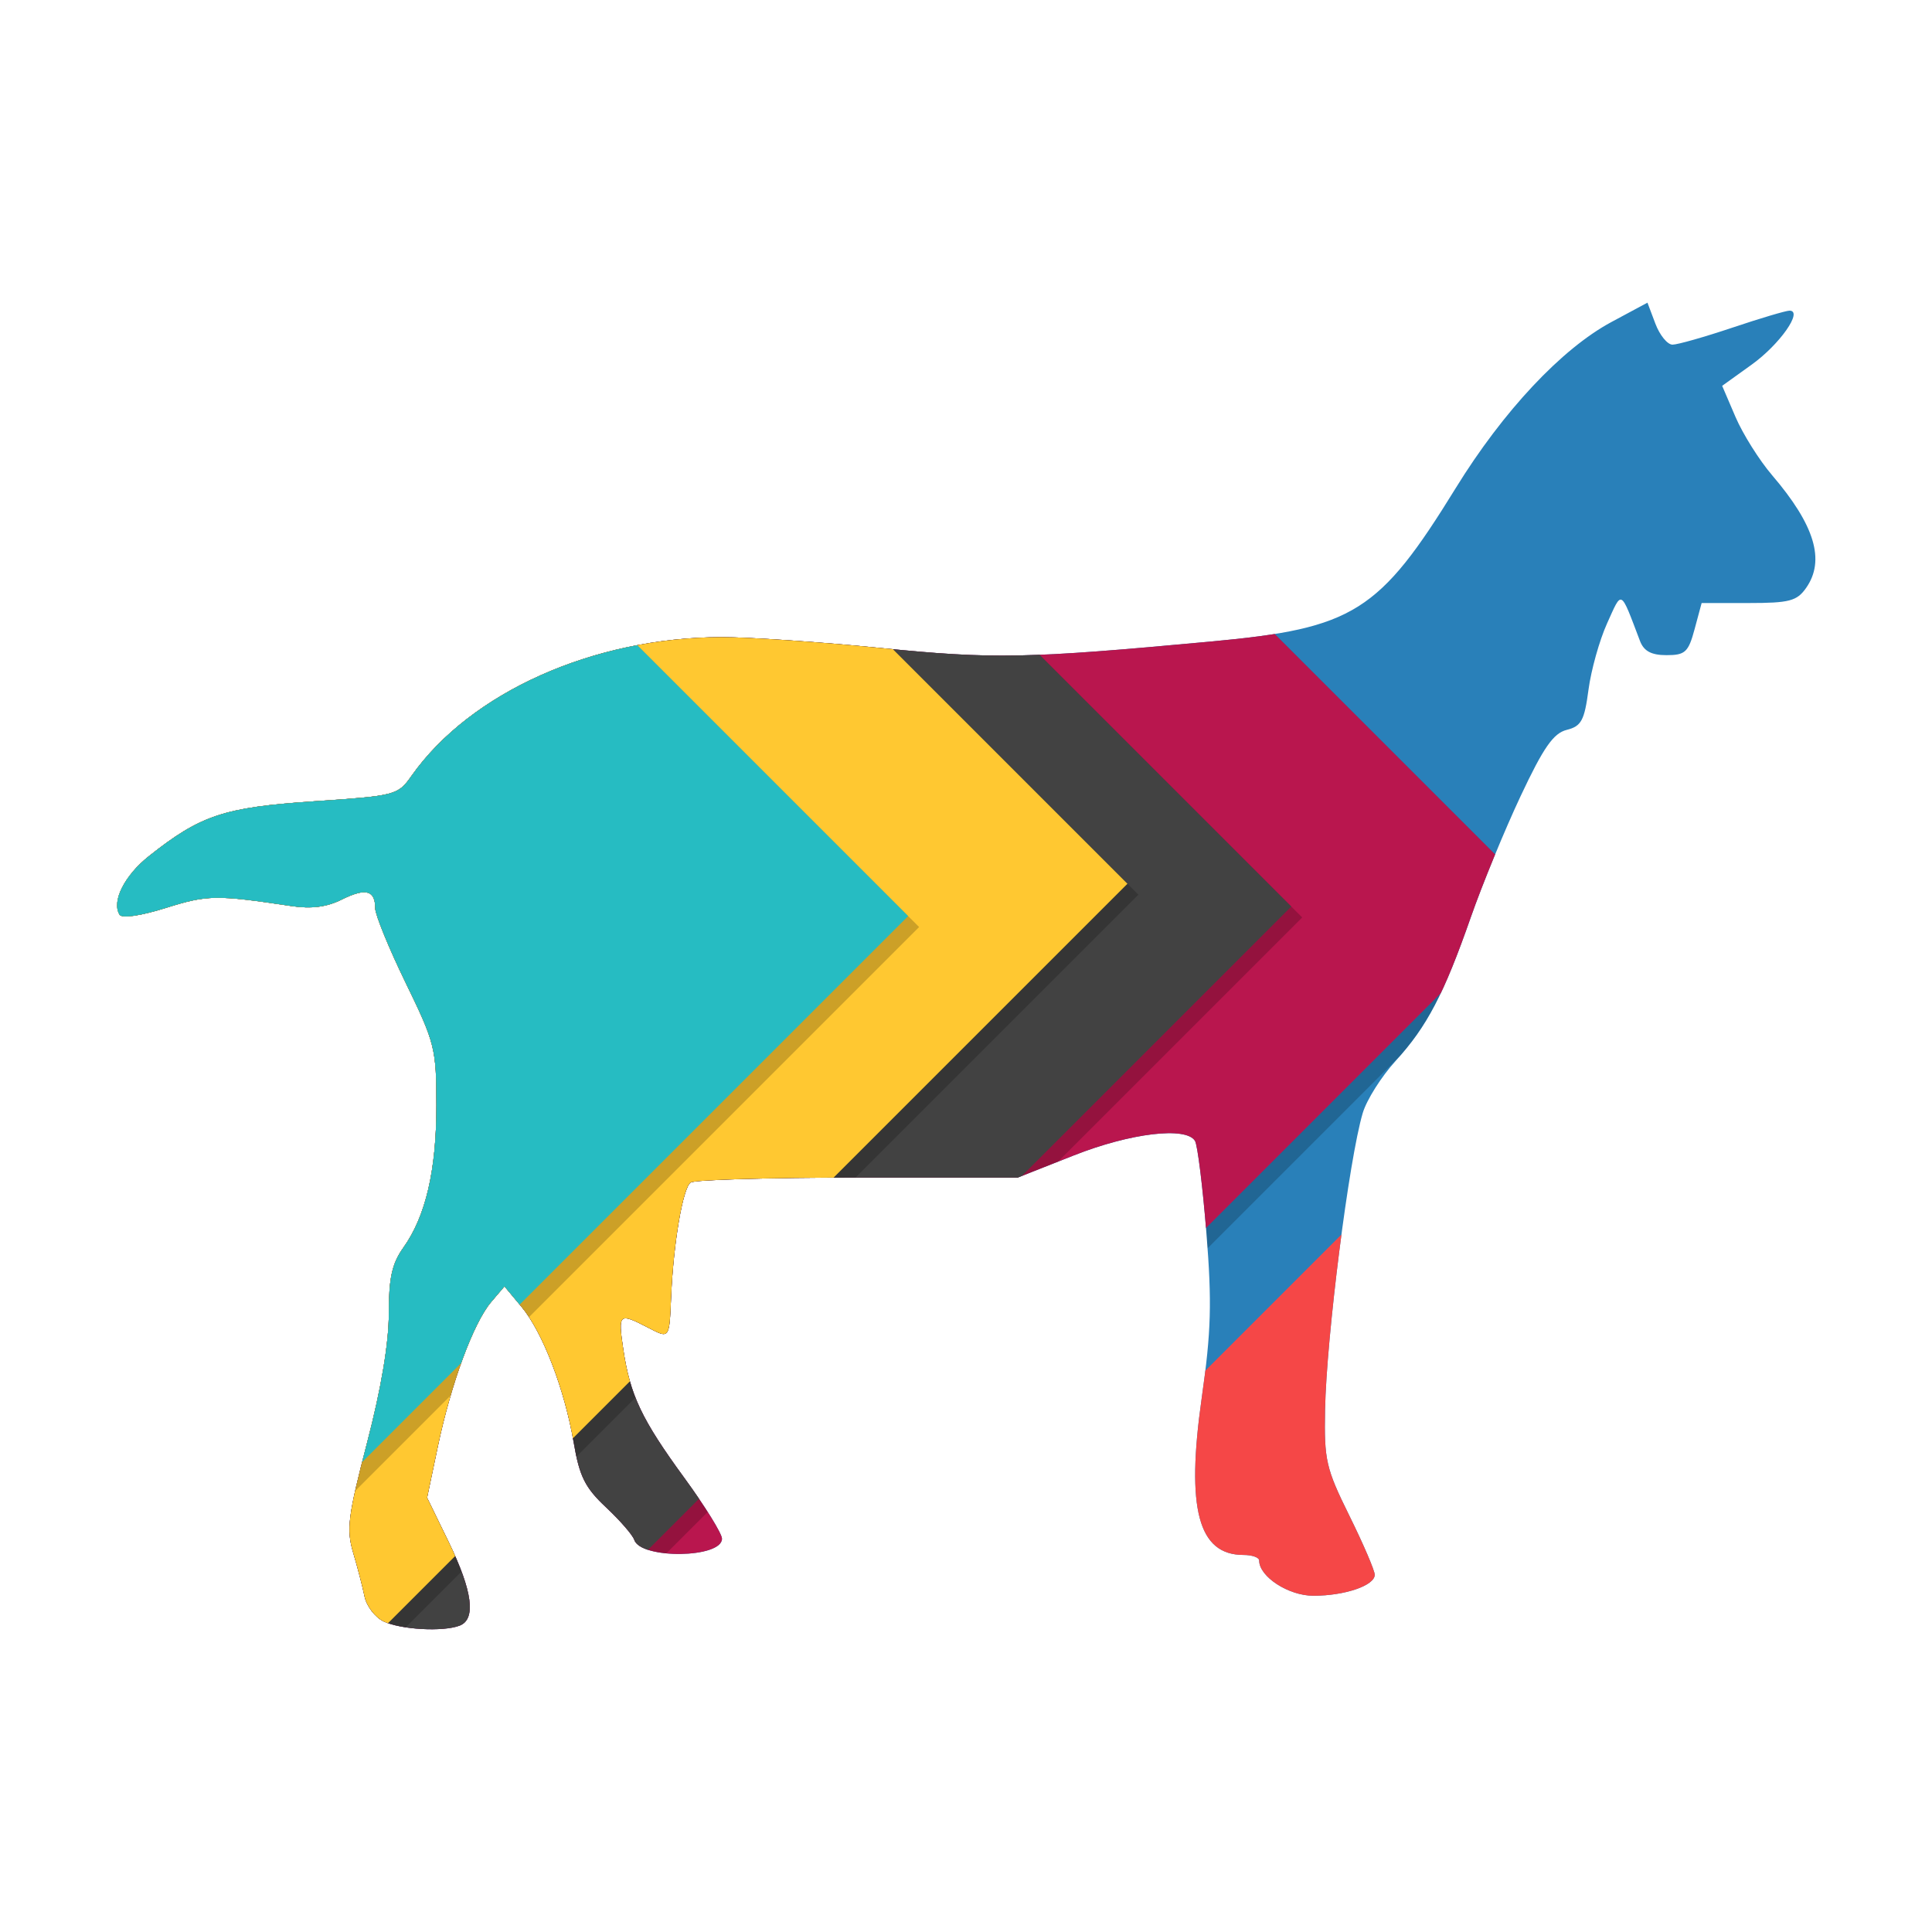 <?xml version="1.0" encoding="UTF-8" standalone="no"?>
<!-- Created with Inkscape (http://www.inkscape.org/) -->

<svg
   xmlns:dc="http://purl.org/dc/elements/1.1/"
   xmlns:cc="http://creativecommons.org/ns#"
   xmlns:rdf="http://www.w3.org/1999/02/22-rdf-syntax-ns#"
   xmlns:svg="http://www.w3.org/2000/svg"
   xmlns="http://www.w3.org/2000/svg"
   xmlns:sodipodi="http://sodipodi.sourceforge.net/DTD/sodipodi-0.dtd"
   xmlns:inkscape="http://www.inkscape.org/namespaces/inkscape"
   id="svg2"
   version="1.1"
   inkscape:version="0.91 r13725"
   width="512"
   height="512"
   viewBox="0 0 512 512"
   sodipodi:docname="steam_icon_265930.svg">
  <defs
     id="defs6">
    <clipPath
       id="clipPath4275"
       clipPathUnits="userSpaceOnUse">
      <path
         inkscape:connector-curvature="0"
         id="path4277"
         d="m 63.728,106.454 0,26.705 0,5.342 0,16.021 0,251.023 40.578,0 96.137,0 100.434,0 147.396,0 0,-147.396 0,-151.695 -258.512,0 -85.455,0 -40.578,0 z"
         style="opacity:1;fill:#424242;fill-opacity:1;stroke:none;stroke-width:21.364;stroke-linecap:round;stroke-linejoin:round;stroke-miterlimit:4;stroke-dasharray:none;stroke-opacity:0.55" />
    </clipPath>
    <filter
       inkscape:collect="always"
       style="color-interpolation-filters:sRGB"
       id="filter7907"
       x="-0.031"
       width="1.062"
       y="-0.02"
       height="1.039">
      <feGaussianBlur
         inkscape:collect="always"
         stdDeviation="5.65"
         id="feGaussianBlur7909" />
    </filter>
    <filter
       inkscape:collect="always"
       style="color-interpolation-filters:sRGB"
       id="filter7928"
       x="-0.025"
       width="1.05"
       y="-0.023"
       height="1.046">
      <feGaussianBlur
         inkscape:collect="always"
         stdDeviation="8.042"
         id="feGaussianBlur7930" />
    </filter>
    <filter
       inkscape:collect="always"
       style="color-interpolation-filters:sRGB"
       id="filter7928-6"
       x="-0.025"
       width="1.05"
       y="-0.023"
       height="1.046">
      <feGaussianBlur
         inkscape:collect="always"
         stdDeviation="8.042"
         id="feGaussianBlur7930-7" />
    </filter>
    <filter
       inkscape:collect="always"
       style="color-interpolation-filters:sRGB"
       id="filter7928-6-7"
       x="-0.025"
       width="1.05"
       y="-0.023"
       height="1.046">
      <feGaussianBlur
         inkscape:collect="always"
         stdDeviation="8.042"
         id="feGaussianBlur7930-7-7" />
    </filter>
    <clipPath
       clipPathUnits="userSpaceOnUse"
       id="clipPath8008">
      <path
         style="fill:#000000"
         d="m 641.631,257.329 c -4.661,-2.246 -9.361,-8.428 -10.444,-13.738 -1.083,-5.309 -3.897,-16.143 -6.254,-24.075 -3.751,-12.621 -2.796,-20.134 7.646,-60.176 7.695,-29.509 11.932,-54.651 11.932,-70.81 0,-19.546 1.739,-27.497 7.908,-36.16 12.349,-17.342 18.207,-42.459 18.207,-78.057 0,-31.192 -0.788,-34.348 -16.788,-67.222 -9.234,-18.971 -16.788,-37.454 -16.788,-41.073 0,-9.91 -5.282,-11.266 -18.4,-4.722 -8.197,4.089 -16.667,5.183 -27.501,3.552 -41.358,-6.226 -46.092,-6.159 -68.837,0.979 -13.956,4.379 -24.219,5.893 -25.534,3.765 -4.501,-7.282 2.644,-21.484 16.215,-32.232 28.31,-22.421 41.119,-26.674 90.315,-29.992 45.083,-3.04 46.147,-3.317 53.668,-13.976 32.272,-45.736 99.676,-75.933 169.866,-76.098 15.128,-0.036 54.58,2.647 87.672,5.961 61.931,6.202 79.459,5.855 181.416,-3.593 77.966,-7.225 91.98,-16.026 133.951,-84.119 26.065,-42.289 58.123,-76.475 85.51,-91.188 l 19.707,-10.587 4.348,11.52 c 2.392,6.336 6.622,11.52 9.402,11.52 2.779,0 17.556,-4.197 32.837,-9.327 15.281,-5.13 29.392,-9.327 31.356,-9.327 7.664,0 -5.355,18.557 -20.802,29.65 l -16.149,11.597 7.31,17.054 c 4.021,9.38 13.067,23.779 20.103,31.999 23.398,27.335 29.244,46.712 18.655,61.83 -5.048,7.207 -9.177,8.292 -31.567,8.292 l -25.76,0 -3.851,14.301 c -3.415,12.682 -5.162,14.301 -15.43,14.301 -8.299,0 -12.418,-2.201 -14.538,-7.772 -10.954,-28.771 -9.717,-28.111 -18.074,-9.638 -4.177,9.234 -8.764,25.625 -10.193,36.426 -2.227,16.831 -3.932,19.972 -11.924,21.978 -7.32,1.837 -12.761,9.648 -25.303,36.323 -8.788,18.691 -21.084,48.589 -27.324,66.442 -14.815,42.381 -24.051,60.034 -41.28,78.901 -7.777,8.517 -15.888,21.361 -18.023,28.542 -7.547,25.378 -19.911,122.75 -20.678,162.851 -0.53,27.665 0.497,32.139 13.341,58.128 7.653,15.486 13.916,30.062 13.916,32.391 0,5.91 -16.389,11.512 -33.675,11.512 -13.66,0 -29.748,-10.468 -29.748,-19.357 0,-1.665 -3.876,-3.027 -8.614,-3.027 -24.803,0 -31.544,-25.339 -22.903,-86.104 5.196,-36.541 5.645,-52.352 2.574,-90.62 -2.046,-25.496 -4.864,-48.207 -6.262,-50.469 -4.923,-7.965 -35.475,-4.289 -66.578,8.012 l -30.658,12.125 -87.672,0 c -48.22,0 -89.531,1.21 -91.803,2.689 -4.252,2.768 -9.425,32.979 -10.719,62.599 -1.029,23.545 -0.755,23.188 -12.946,16.884 -15.703,-8.12 -16.245,-7.631 -13.311,12.029 3.755,25.169 10.1,38.529 33.543,70.63 11.342,15.53 20.621,30.513 20.621,33.295 0,10.779 -44.613,11.357 -48.135,0.624 -0.858,-2.613 -7.821,-10.627 -15.473,-17.809 -11.518,-10.809 -14.571,-16.912 -17.731,-35.442 -5.007,-29.361 -17.041,-60.674 -28.675,-74.615 l -9.34,-11.192 -7.265,8.547 c -9.721,11.437 -22.062,44.85 -29.281,79.28 l -5.9,28.135 11.882,24.39 c 13.046,26.778 15.073,42.296 5.981,45.785 -9.127,3.503 -32.337,2.21 -41.747,-2.325 z"
         id="path8010"
         inkscape:connector-curvature="0" />
    </clipPath>
  </defs>
  <sodipodi:namedview
     pagecolor="#ffffff"
     bordercolor="#666666"
     borderopacity="1"
     objecttolerance="10"
     gridtolerance="10"
     guidetolerance="10"
     inkscape:pageopacity="0"
     inkscape:pageshadow="2"
     inkscape:window-width="1920"
     inkscape:window-height="1004"
     id="namedview4"
     showgrid="false"
     inkscape:zoom="0.71171875"
     inkscape:cx="703.22844"
     inkscape:cy="480.03126"
     inkscape:window-x="0"
     inkscape:window-y="32"
     inkscape:window-maximized="1"
     inkscape:current-layer="svg2" />
  <g
     id="g7995"
     clip-path="url(#clipPath8008)"
     transform="matrix(0.483,0,0,0.483,-208.26,305.398)">
    <rect
       y="-613.071"
       x="-137.976"
       height="1374.422"
       width="1767.114"
       id="rect4156"
       style="opacity:1;fill:#2980b9;fill-opacity:1;stroke:none;stroke-width:21.364;stroke-linecap:round;stroke-linejoin:round;stroke-miterlimit:4;stroke-dasharray:none;stroke-opacity:0.55" />
    <path
       id="rect4164-0-2-3"
       d="m 509.347,-552.898 0,837.151 352.764,0 59.796,-59.796 298.982,-298.983 59.796,-59.796 -59.796,-59.796 -298.982,-298.983 -59.796,-59.796 -352.764,0 z"
       style="opacity:1;fill:#000000;fill-opacity:0.2;stroke:none;stroke-width:21.364;stroke-linecap:round;stroke-linejoin:round;stroke-miterlimit:4;stroke-dasharray:none;stroke-opacity:0.55;filter:url(#filter7928-6-7)"
       inkscape:connector-curvature="0" />
    <path
       id="rect4164-4-4"
       d="m 503.347,-558.898 0,837.151 352.764,0 59.797,-59.796 298.982,-298.983 59.796,-59.796 -59.796,-59.796 -298.982,-298.983 -59.797,-59.796 -352.764,0 z"
       style="opacity:1;fill:#ba174e;fill-opacity:0.996;stroke:none;stroke-width:21.364;stroke-linecap:round;stroke-linejoin:round;stroke-miterlimit:4;stroke-dasharray:none;stroke-opacity:0.55"
       inkscape:connector-curvature="0" />
    <path
       inkscape:connector-curvature="0"
       id="rect4175"
       d="m 558.082,-146.234 c -17.753,0 -32.045,14.292 -32.045,32.045 l 0,10.682 c 0,-17.753 14.292,-32.045 32.045,-32.045 l 405.909,0 c 17.753,0 32.045,14.292 32.045,32.045 l 0,-10.682 c 0,-17.753 -14.292,-32.045 -32.045,-32.045 l -405.909,0 z"
       style="opacity:1;fill:#ffffff;fill-opacity:0.2;stroke:none;stroke-width:21.364;stroke-linecap:round;stroke-linejoin:round;stroke-miterlimit:4;stroke-dasharray:none;stroke-opacity:0.55" />
    <path
       id="rect4164-0-2"
       d="m 374.332,-547.481 0,837.151 352.764,0 59.796,-59.796 298.982,-298.983 59.796,-59.796 -59.796,-59.796 -298.982,-298.983 -59.796,-59.796 -352.764,0 z"
       style="opacity:1;fill:#000000;fill-opacity:0.2;stroke:none;stroke-width:21.364;stroke-linecap:round;stroke-linejoin:round;stroke-miterlimit:4;stroke-dasharray:none;stroke-opacity:0.55;filter:url(#filter7928-6)"
       inkscape:connector-curvature="0" />
    <path
       id="rect4164-4"
       d="m 368.332,-553.481 0,837.151 352.764,0 59.797,-59.796 298.982,-298.983 59.796,-59.796 -59.796,-59.796 -298.982,-298.983 -59.797,-59.796 -352.764,0 z"
       style="opacity:1;fill:#424242;fill-opacity:1;stroke:none;stroke-width:21.364;stroke-linecap:round;stroke-linejoin:round;stroke-miterlimit:4;stroke-dasharray:none;stroke-opacity:0.55"
       inkscape:connector-curvature="0" />
    <path
       id="rect4164-0"
       d="m 284.442,-559.969 0,837.151 352.764,0 59.796,-59.796 298.982,-298.983 59.796,-59.796 -59.796,-59.796 -298.982,-298.983 -59.796,-59.796 -352.764,0 z"
       style="opacity:1;fill:#000000;fill-opacity:0.2;stroke:none;stroke-width:21.364;stroke-linecap:round;stroke-linejoin:round;stroke-miterlimit:4;stroke-dasharray:none;stroke-opacity:0.55;filter:url(#filter7928)"
       inkscape:connector-curvature="0" />
    <path
       id="rect4164"
       d="m 278.442,-565.969 0,837.151 352.764,0 59.796,-59.796 298.982,-298.983 59.796,-59.796 -59.796,-59.796 -298.982,-298.983 -59.796,-59.796 -352.764,0 z"
       style="opacity:1;fill:#ffc831;fill-opacity:1;stroke:none;stroke-width:21.364;stroke-linecap:round;stroke-linejoin:round;stroke-miterlimit:4;stroke-dasharray:none;stroke-opacity:0.55"
       inkscape:connector-curvature="0" />
    <path
       id="rect4158-6"
       d="m 496.315,-469.083 0,690.851 93.729,0 49.347,-49.346 246.732,-246.733 49.346,-49.346 -49.346,-49.346 -246.732,-246.733 -49.347,-49.346 -93.729,0 z"
       style="opacity:1;fill:#000000;fill-opacity:0.2;stroke:none;stroke-width:21.364;stroke-linecap:round;stroke-linejoin:round;stroke-miterlimit:4;stroke-dasharray:none;stroke-opacity:0.55;filter:url(#filter7907)"
       inkscape:connector-curvature="0" />
    <path
       id="rect4158"
       d="m 490.315,-475.083 0,690.851 93.729,0 49.346,-49.346 246.732,-246.733 49.346,-49.346 -49.346,-49.346 -246.732,-246.733 -49.346,-49.346 -93.729,0 z"
       style="opacity:1;fill:#26bcc2;fill-opacity:1;stroke:none;stroke-width:21.364;stroke-linecap:round;stroke-linejoin:round;stroke-miterlimit:4;stroke-dasharray:none;stroke-opacity:0.55"
       inkscape:connector-curvature="0" />
    <path
       id="rect4166"
       d="m 1688.15,-475.896 -127.668,127.668 -625.497,625.497 -127.668,127.668 127.668,0 625.497,0 127.668,0 0,-127.668 0,-625.497 0,-127.668 z"
       style="opacity:1;fill:#f64747;fill-opacity:0.996;stroke:none;stroke-width:21.364;stroke-linecap:round;stroke-linejoin:round;stroke-miterlimit:4;stroke-dasharray:none;stroke-opacity:0.55"
       inkscape:connector-curvature="0" />
  </g>
</svg>
